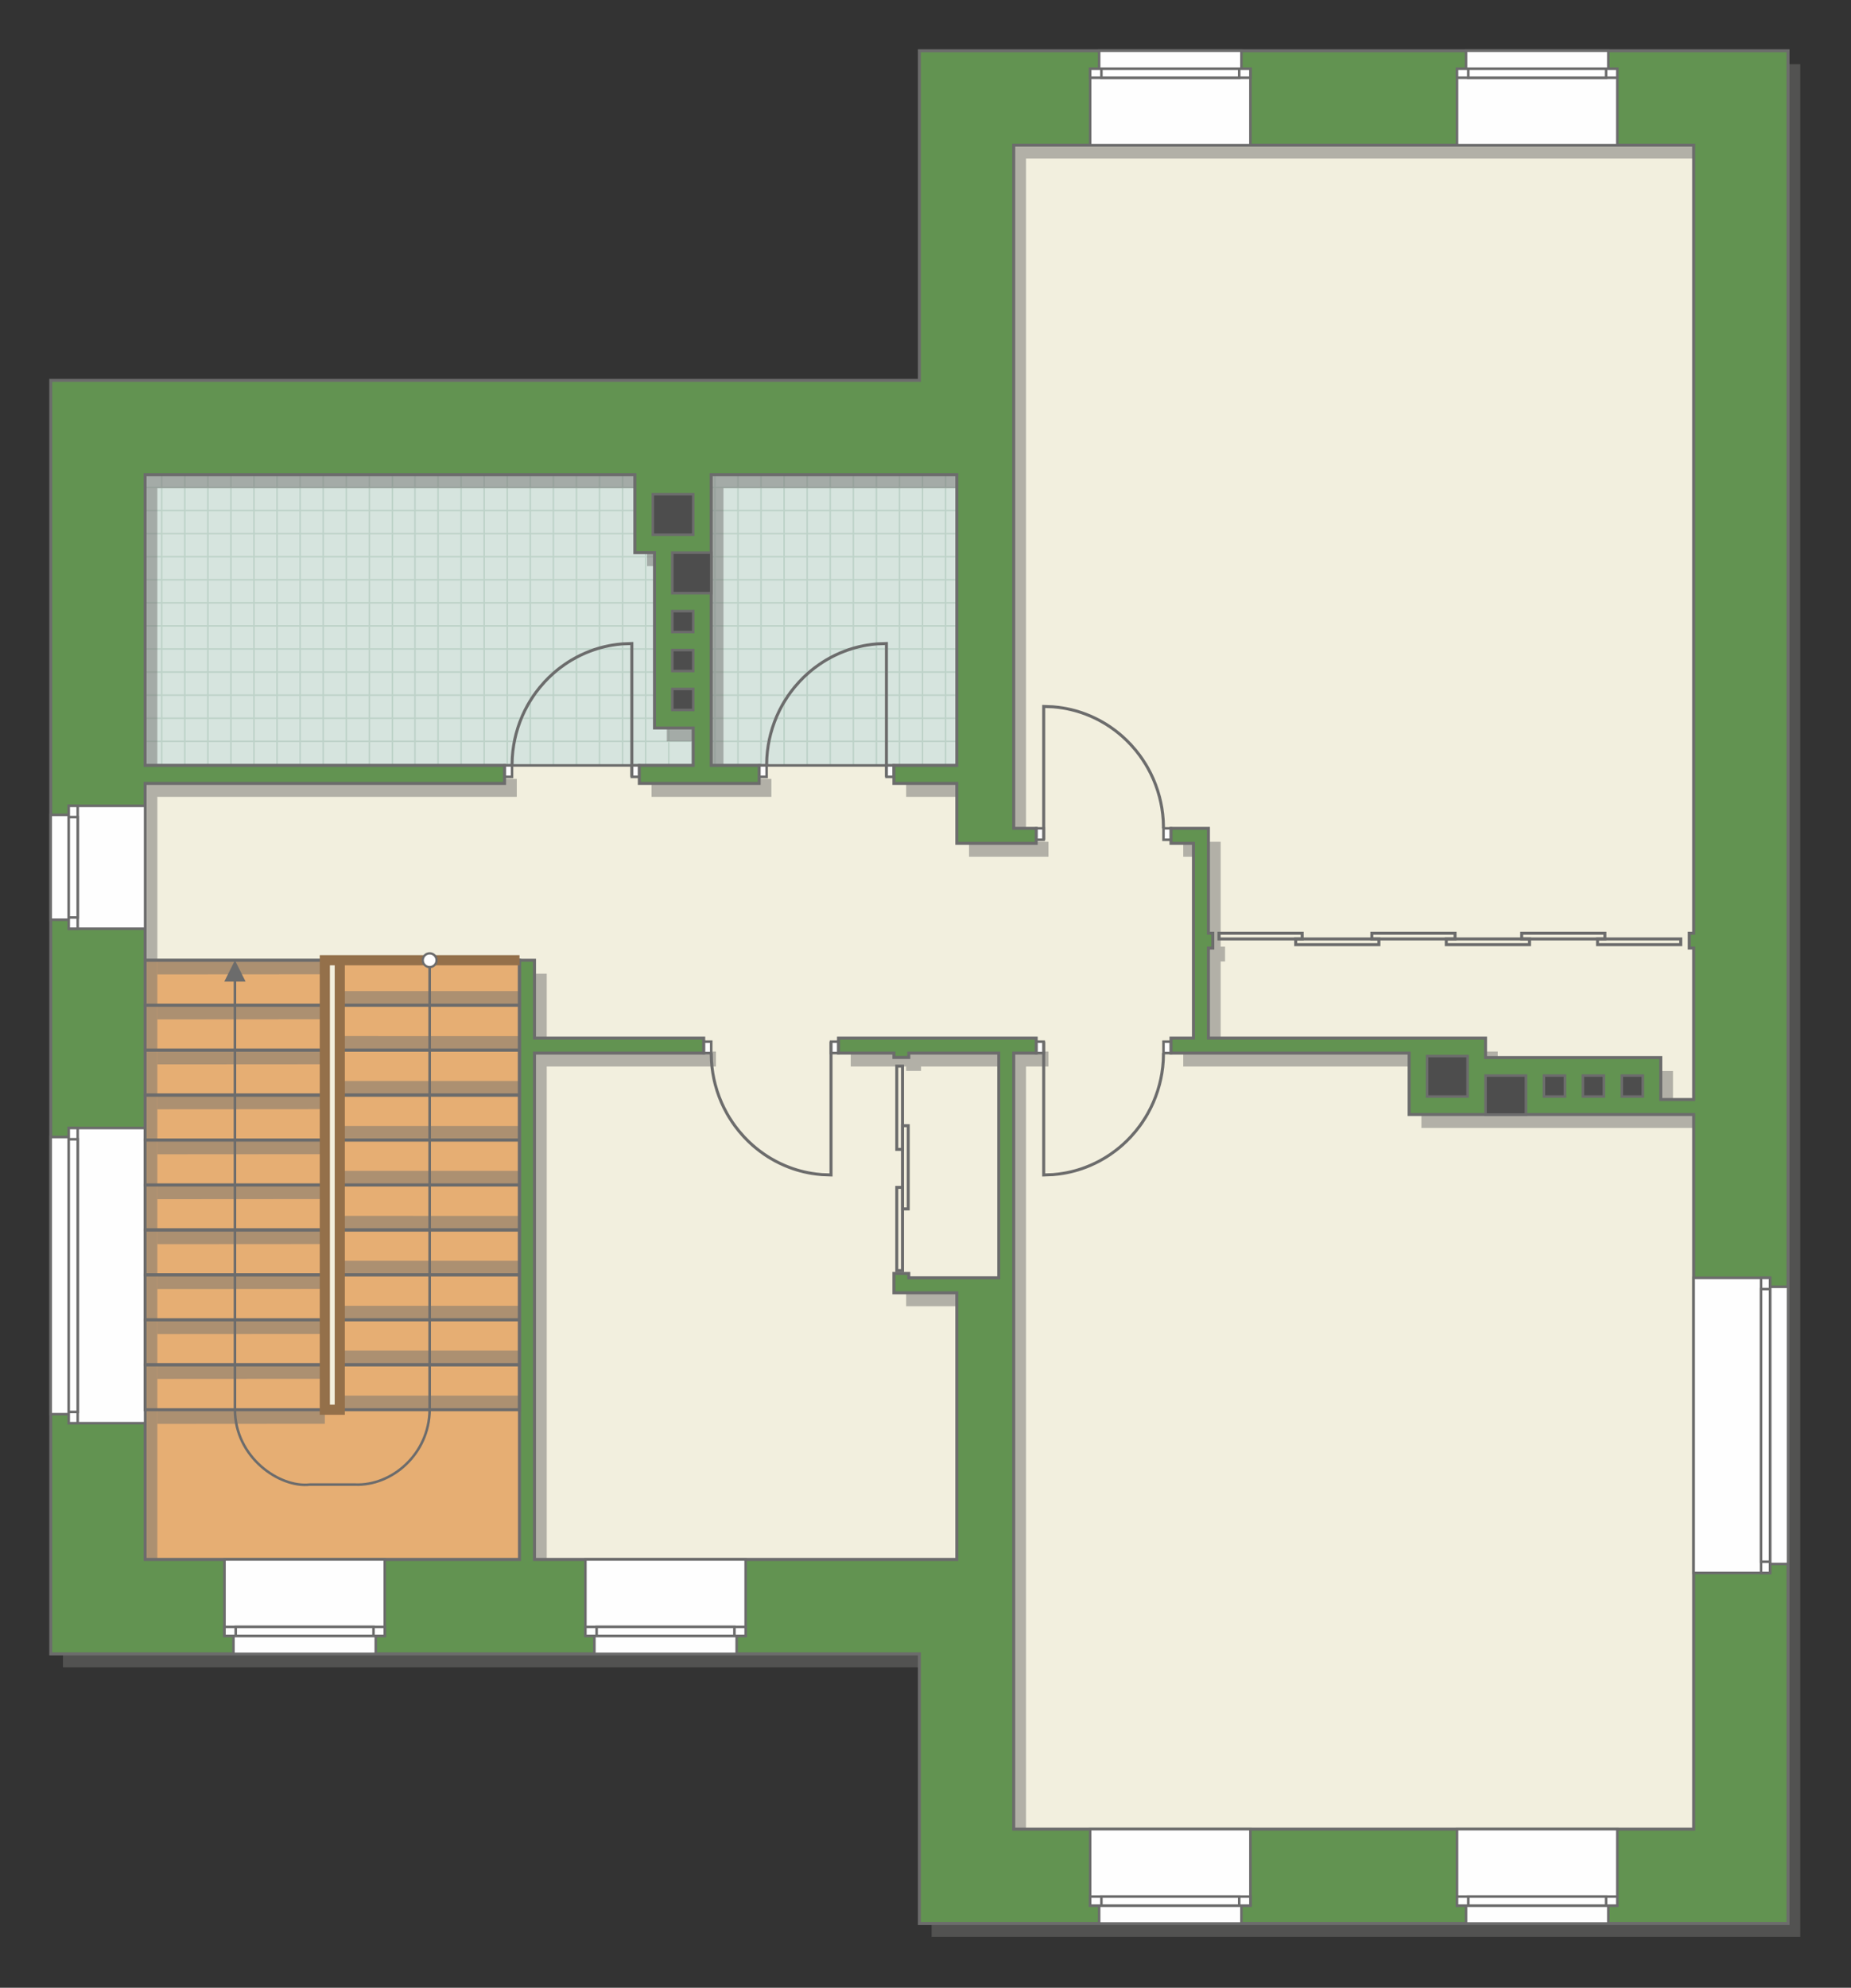 <?xml version="1.0" encoding="UTF-8"?>
<!DOCTYPE svg PUBLIC "-//W3C//DTD SVG 1.1//EN" "http://www.w3.org/Graphics/SVG/1.1/DTD/svg11.dtd">
<!-- Creator: CorelDRAW 2019 (64-Bit) -->
<svg xmlns="http://www.w3.org/2000/svg" xml:space="preserve" width="123.535mm" height="132.61mm" version="1.1" style="shape-rendering:geometricPrecision; text-rendering:geometricPrecision; image-rendering:optimizeQuality; fill-rule:evenodd; clip-rule:evenodd"
viewBox="0 0 13238.07 14210.53"
 xmlns:xlink="http://www.w3.org/1999/xlink"
 xmlns:xodm="http://www.corel.com/coreldraw/odm/2003">
 <rect x="0" y="0" width="13238.07" height="14210.53" fill="#333333" stroke="none"/>
 <defs>
  <style type="text/css">
   <![CDATA[
    .str4 {stroke:#94704A;stroke-width:72.54;stroke-miterlimit:22.926}
    .str2 {stroke:#6C6C6C;stroke-width:18.1;stroke-miterlimit:22.926}
    .str1 {stroke:#6C6C6C;stroke-width:18.14;stroke-miterlimit:22.926}
    .str3 {stroke:#6C6C6C;stroke-width:21.43;stroke-miterlimit:22.926}
    .str0 {stroke:#BDD2C8;stroke-width:10.72;stroke-miterlimit:22.926}
    .fil1 {fill:none}
    .fil5 {fill:#FEFEFE}
    .fil0 {fill:#D6E4DE}
    .fil7 {fill:#4D4D4D}
    .fil6 {fill:#629351}
    .fil3 {fill:#E6AE73}
    .fil2 {fill:#F2EFDE}
    .fil9 {fill:white}
    .fil8 {fill:#6C6C6C;fill-rule:nonzero}
    .fil4 {fill:#727271;fill-opacity:0.502}
   ]]>
  </style>
    <clipPath id="id0">
     <path d="M6843.02 5475.11l-5805.32 -5.57 0 -2075.42 5805.32 0 0 2080.99z"/>
    </clipPath>
 </defs>
 <g id="пол">
  <g id="_1311346496">
   <polygon class="fil0" points="6843.02,5475.11 1037.7,5469.53 1037.7,3394.11 6843.02,3394.11 "/>
   <g style="clip-path:url(#id0)">
    <g>
     <path id="1" class="fil1 str0" d="M4122.71 6285.72l0 -6628.12m-165.01 6628.12l0 -6628.12m-165.01 6628.12l0 -6628.12m-165.01 6628.12l0 -6628.12m-165.01 6628.12l0 -6628.12m-165.01 6628.12l0 -6628.12m-165.01 6628.12l0 -6628.12m-165.01 6628.12l0 -6628.12m2475 6628.21l0 -6628.12m-165.01 6628.12l0 -6628.12m-165.01 6628.12l0 -6628.12m-165.01 6628.12l0 -6628.12m-165.01 6628.12l0 -6628.12m-165.01 6628.12l0 -6628.12m-165.01 6628.12l0 -6628.12m-165.01 6628.12l0 -6628.12m2475.09 6628.03l0 -6628.12m-165.01 6628.12l0 -6628.12m-165.01 6628.12l0 -6628.12m-165.01 6628.12l0 -6628.12m-165.01 6628.12l0 -6628.12m-165.01 6628.12l0 -6628.12m-165.01 6628.12l0 -6628.12m-165.01 6628.12l0 -6628.12m2475 6628.21l0 -6628.12m-165.01 6628.12l0 -6628.12m-165.01 6628.12l0 -6628.12m-165.01 6628.12l0 -6628.12m-165.01 6628.12l0 -6628.12m-165.01 6628.12l0 -6628.12m-165.01 6628.12l0 -6628.12m-165.01 6628.12l0 -6628.12"/>
     <path class="fil1 str0" d="M9593.95 4144.64l-10839.2 0m10839.2 165.01l-10839.2 0m10839.2 165.01l-10839.2 0m10839.2 165.01l-10839.2 0m10839.2 165.01l-10839.2 0m10839.2 165.01l-10839.2 0m10839.2 165.01l-10839.2 0m10839.2 165.01l-10839.2 0m10839.34 -2475l-10839.2 0m10839.2 165.01l-10839.2 0m10839.2 165.01l-10839.2 0m10839.2 165.01l-10839.2 0m10839.2 165.01l-10839.2 0m10839.2 165.01l-10839.2 0m10839.2 165.01l-10839.2 0m10839.2 165.01l-10839.2 0m10839.07 -2475.09l-10839.2 0m10839.2 165.01l-10839.2 0m10839.2 165.01l-10839.2 0m10839.2 165.01l-10839.2 0m10839.2 165.01l-10839.2 0m10839.2 165.01l-10839.2 0m10839.2 165.01l-10839.2 0m10839.2 165.01l-10839.2 0m10839.34 -2475l-10839.2 0m10839.2 165.01l-10839.2 0m10839.2 165.01l-10839.2 0m10839.2 165.01l-10839.2 0m10839.2 165.01l-10839.2 0m10839.2 165.01l-10839.2 0m10839.2 165.01l-10839.2 0m10839.2 165.01l-10839.2 0"/>
     <path class="fil1 str0" d="M9237.71 6285.81l0 -6628.12m-165.01 6628.12l0 -6628.12m-165.01 6628.12l0 -6628.12m-165.01 6628.12l0 -6628.12m-165.01 6628.12l0 -6628.12m-165.01 6628.12l0 -6628.12m-165.01 6628.12l0 -6628.12m-165.01 6628.12l0 -6628.12m1319.96 6628.21l0 -6628.12"/>
     <path class="fil1 str0" d="M-1153.53 6356.02l0 -6628.12m-165.01 6628.12l0 -6628.12m-165.01 6628.12l0 -6628.12m-165.01 6628.12l0 -6628.12m-165.01 6628.12l0 -6628.12m-165.01 6628.12l0 -6628.12m-165.01 6628.12l0 -6628.12m-165.01 6628.12l0 -6628.12m2475 6628.21l0 -6628.12m-165.01 6628.12l0 -6628.12m-165.01 6628.12l0 -6628.12m-165.01 6628.12l0 -6628.12m-165.01 6628.12l0 -6628.12m-165.01 6628.12l0 -6628.12m-165.01 6628.12l0 -6628.12m-165.01 6628.12l0 -6628.12m2475.09 6628.03l0 -6628.12m-165.01 6628.12l0 -6628.12m-165.01 6628.12l0 -6628.12m-165.01 6628.12l0 -6628.12m-165.01 6628.12l0 -6628.12m-165.01 6628.12l0 -6628.12m-165.01 6628.12l0 -6628.12m-165.01 6628.12l0 -6628.12m2475 6628.21l0 -6628.12m-165.01 6628.12l0 -6628.12m-165.01 6628.12l0 -6628.12m-165.01 6628.12l0 -6628.12m-165.01 6628.12l0 -6628.12m-165.01 6628.12l0 -6628.12m-165.01 6628.12l0 -6628.12m-165.01 6628.12l0 -6628.12"/>
    </g>
   </g>
   <polygon class="fil1" points="6843.02,5475.11 1037.7,5469.53 1037.7,3394.11 6843.02,3394.11 "/>
   <polygon class="fil2 str1" points="728.58,5581.76 1037.7,6864.88 1037.7,11148.85 6970.01,11148.85 6970.01,13157.39 12132.7,13157.39 12132.7,834.2 7121.53,834.2 7121.53,5580.33 6843.02,5472.04 909.21,5472.04 "/>
   <polygon class="fil3 str1" points="2323.1,6864.88 1037.7,6864.88 1037.7,11148.85 3715.44,11148.85 3715.44,6864.88 2430.15,6864.88 2430.15,10077.78 2323.1,10077.78 "/>
  </g>
 </g>
 <g id="тень">
  <path class="fil4" d="M450.42 2815.38l6212.42 0 0 -2356.42 6212.32 0 0 13388.65 -6212.32 0 0 -1927.92 -6212.42 0 0 -9104.31zm674.79 3125.11l0 5304.41 2677.74 0 0 -4283.96 107.16 0 0 556.59 1210.27 0 0 107.05 -1210.27 0 0 3620.32 3020.42 0 0 -1906.49 -449.86 0 0 -138.56 106.41 0 0 31.4 643.39 0 0 -1606.67 -643.39 0 0 31.4 -106.41 0 0 -31.4 -396.28 0 0 -107.05 1413.88 0 0 107.05 -160.63 0 0 5548.24 4862.74 0 0 -5109.1 -2034.87 0 0 -439.14 -1703.21 0 0 -107.05 160.63 0 0 -1392.44 -160.63 0 0 -107.16 267.69 0 0 749.8 31.4 0 0 106.3 -31.4 0 0 643.5 1981.83 0 0 139.2 1253.13 0 0 299.94 235.43 0 0 -1082.64 -31.4 0 0 -106.3 31.4 0 0 -5633.96 -4862.74 0 0 4884.16 160.63 0 0 107.16 -567.74 0 0 -428.46 -449.86 0 0 -128.53 449.86 0 0 -2077.93 -1756.57 0 0 2077.93 342.81 0 0 128.53 -856.85 0 0 -128.53 385.56 0 0 -267.77 -277.01 0 0 -1253.19 -140.7 0 0 -556.97 -3502.55 0 0 2077.93 2570.68 0 0 128.53 -2570.68 0 0 243.87z"/>
  <g id="_1311284192">
   <polygon class="fil4" points="3715.44,7185.93 2417.6,7186.76 2417.6,7085.42 3715.44,7085.52 "/>
   <polygon class="fil4" points="3715.44,7507.63 2417.6,7508.45 2417.6,7407.11 3715.44,7407.22 "/>
   <polygon class="fil4" points="3715.44,7828.57 2417.6,7829.4 2417.6,7728.06 3715.44,7728.17 "/>
   <polygon class="fil4" points="3715.44,8150.27 2417.6,8151.1 2417.6,8049.75 3715.44,8049.86 "/>
   <polygon class="fil4" points="3715.44,8471.23 2417.6,8472.05 2417.6,8370.71 3715.44,8370.82 "/>
   <polygon class="fil4" points="3715.44,8792.92 2417.6,8793.75 2417.6,8692.41 3715.44,8692.51 "/>
   <polygon class="fil4" points="3715.44,9113.87 2417.6,9114.69 2417.6,9013.35 3715.44,9013.46 "/>
   <polygon class="fil4" points="3715.44,9435.56 2417.6,9436.39 2417.6,9335.05 3715.44,9335.15 "/>
   <polygon class="fil4" points="3715.44,9756.08 2417.6,9756.91 2417.6,9655.56 3715.44,9655.67 "/>
   <polygon class="fil4" points="3715.44,10077.78 2417.6,10078.6 2417.6,9977.26 3715.44,9977.37 "/>
   <polygon class="fil4" points="2323.1,7286.88 1125.21,7287.7 1125.21,7186.36 2323.1,7186.47 "/>
   <polygon class="fil4" points="2323.1,7608.57 1125.21,7609.4 1125.21,7508.06 2323.1,7508.17 "/>
   <polygon class="fil4" points="2323.1,7929.52 1125.21,7930.35 1125.21,7829 2323.1,7829.11 "/>
   <polygon class="fil4" points="2323.1,8251.22 1125.21,8252.04 1125.21,8150.7 2323.1,8150.81 "/>
   <polygon class="fil4" points="2323.1,8572.17 1125.21,8573 1125.21,8471.66 2323.1,8471.76 "/>
   <polygon class="fil4" points="2323.1,8893.87 1125.21,8894.69 1125.21,8793.35 2323.1,8793.46 "/>
   <polygon class="fil4" points="2323.1,9214.81 1125.21,9215.64 1125.21,9114.3 2323.1,9114.4 "/>
   <polygon class="fil4" points="2323.1,9536.51 1125.21,9537.33 1125.21,9435.99 2323.1,9436.1 "/>
   <polygon class="fil4" points="2323.1,9857.03 1125.21,9857.85 1125.21,9756.51 2323.1,9756.62 "/>
   <polygon class="fil4" points="2323.1,10178.72 1125.21,10179.55 1125.21,10078.2 2323.1,10078.31 "/>
   <polygon class="fil4" points="2323.1,6965.29 1125.21,6966.12 1125.21,6864.77 2323.1,6864.88 "/>
  </g>
 </g>
 <g id="двери">
  <g id="_1311305312">
   <g>
    <polygon class="fil5 str2" points="5943.3,7528.54 5943.3,7446.79 5996.88,7446.79 5996.88,7528.54 "/>
    <polyline class="fil1 str3" points="5943.3,7446.79 5943.3,8399.95 5877.35,8397.43 5838.22,8393.47 5803.12,8388.35 5780.34,8384.22 5749.19,8377.5 5719.43,8369.92 5700.39,8364.44 5673.31,8355.83 5643.08,8344.97 5610.72,8331.88 5575.07,8315.61 5544.36,8299.94 5511.44,8281.34 5490.38,8268.4 5465.55,8252.04 5430.4,8226.65 5404.54,8206.18 5380.32,8185.48 5350.2,8157.46 5320.21,8126.71 5285.06,8086.45 5257.13,8050.54 5238.42,8024.12 5214.11,7986.39 5199.52,7961.49 5178.31,7921.52 5159.74,7881.72 5143.14,7840.91 5128.41,7798.64 5115.05,7752.63 5105.71,7713.14 5098.46,7674.78 5092.15,7629.61 5088.16,7584.15 5086.45,7528.54 "/>
    <polygon class="fil5 str2" points="5086.45,7446.79 5032.87,7446.79 5032.87,7528.54 5086.45,7528.54 "/>
   </g>
   <g>
    <polygon class="fil5 str2" points="7464.35,7528.54 7464.35,7446.79 7410.77,7446.79 7410.77,7528.54 "/>
    <polyline class="fil1 str3" points="7464.35,7446.79 7464.35,8399.95 7530.29,8397.43 7569.43,8393.47 7604.52,8388.35 7627.31,8384.22 7658.46,8377.5 7688.22,8369.92 7707.26,8364.44 7734.34,8355.83 7764.57,8344.97 7796.93,8331.88 7832.58,8315.61 7863.28,8299.94 7896.2,8281.34 7917.27,8268.4 7942.1,8252.04 7977.25,8226.65 8003.11,8206.18 8027.33,8185.48 8057.45,8157.46 8087.44,8126.71 8122.59,8086.45 8150.52,8050.54 8169.23,8024.12 8193.54,7986.39 8208.13,7961.49 8229.33,7921.52 8247.9,7881.72 8264.5,7840.91 8279.24,7798.64 8292.6,7752.63 8301.93,7713.14 8309.19,7674.78 8315.5,7629.61 8319.49,7584.15 8321.2,7528.54 "/>
    <polygon class="fil5 str2" points="8321.2,7446.79 8374.78,7446.79 8374.78,7528.54 8321.2,7528.54 "/>
   </g>
   <g>
    <polygon class="fil5 str2" points="7464.35,5921.87 7464.35,6003.61 7410.77,6003.61 7410.77,5921.87 "/>
    <polyline class="fil1 str3" points="7464.35,6003.61 7464.35,5050.45 7530.29,5052.98 7569.43,5056.93 7604.52,5062.06 7627.31,5066.18 7658.46,5072.9 7688.22,5080.49 7707.26,5085.96 7734.34,5094.58 7764.57,5105.43 7796.93,5118.53 7832.58,5134.8 7863.28,5150.46 7896.2,5169.07 7917.27,5182 7942.1,5198.36 7977.25,5223.75 8003.11,5244.23 8027.33,5264.92 8057.45,5292.94 8087.44,5323.7 8122.59,5363.96 8150.52,5399.87 8169.23,5426.28 8193.54,5464.02 8208.13,5488.92 8229.33,5528.89 8247.9,5568.69 8264.5,5609.5 8279.24,5651.76 8292.6,5697.77 8301.93,5737.26 8309.19,5775.63 8315.5,5820.8 8319.49,5866.25 8321.2,5921.87 "/>
    <polygon class="fil5 str2" points="8321.2,6003.61 8374.78,6003.61 8374.78,5921.87 8321.2,5921.87 "/>
   </g>
   <g>
    <polygon class="fil5 str2" points="6339.58,5472.04 6339.58,5553.78 6393.16,5553.78 6393.16,5472.04 "/>
    <polyline class="fil1 str3" points="6339.58,5553.78 6339.58,4600.62 6273.63,4603.15 6234.5,4607.11 6199.4,4612.23 6176.62,4616.35 6145.47,4623.07 6115.71,4630.66 6096.67,4636.14 6069.59,4644.75 6039.36,4655.61 6007,4668.7 5971.34,4684.97 5940.64,4700.64 5907.72,4719.24 5886.66,4732.17 5861.83,4748.54 5826.68,4773.92 5800.82,4794.4 5776.6,4815.09 5746.48,4843.12 5716.49,4873.87 5681.34,4914.13 5653.41,4950.04 5634.7,4976.46 5610.39,5014.19 5595.8,5039.09 5574.59,5079.06 5556.02,5118.86 5539.42,5159.67 5524.69,5201.93 5511.33,5247.95 5501.99,5287.44 5494.74,5325.8 5488.43,5370.97 5484.44,5416.43 5482.73,5472.04 "/>
    <polygon class="fil5 str2" points="5482.73,5553.78 5429.15,5553.78 5429.15,5472.04 5482.73,5472.04 "/>
   </g>
   <g>
    <polygon class="fil5 str2" points="4518.82,5472.04 4518.82,5553.78 4572.4,5553.78 4572.4,5472.04 "/>
    <polyline class="fil1 str3" points="4518.82,5553.78 4518.82,4600.62 4452.87,4603.15 4413.74,4607.11 4378.64,4612.23 4355.86,4616.35 4324.71,4623.07 4294.95,4630.66 4275.91,4636.14 4248.83,4644.75 4218.6,4655.61 4186.23,4668.7 4150.58,4684.97 4119.88,4700.64 4086.96,4719.24 4065.89,4732.17 4041.06,4748.54 4005.91,4773.92 3980.06,4794.4 3955.84,4815.09 3925.72,4843.12 3895.72,4873.87 3860.57,4914.13 3832.65,4950.04 3813.94,4976.46 3789.62,5014.19 3775.04,5039.09 3753.83,5079.06 3735.26,5118.86 3718.66,5159.67 3703.93,5201.93 3690.56,5247.95 3681.23,5287.44 3673.97,5325.8 3667.66,5370.97 3663.68,5416.43 3661.96,5472.04 "/>
    <polygon class="fil5 str2" points="3661.96,5553.78 3608.38,5553.78 3608.38,5472.04 3661.96,5472.04 "/>
   </g>
  </g>
 </g>
 <g id="стена">
  <path class="fil6 str3" d="M362.91 2719.33l6212.42 0 0 -2356.42 6212.32 0 0 13388.65 -6212.32 0 0 -1927.92 -6212.42 0 0 -9104.31zm674.79 3125.11l0 5304.41 2677.74 0 0 -4283.96 107.16 0 0 556.59 1210.27 0 0 107.05 -1210.27 0 0 3620.32 3020.42 0 0 -1906.49 -449.86 0 0 -138.56 106.41 0 0 31.4 643.39 0 0 -1606.67 -643.39 0 0 31.4 -106.41 0 0 -31.4 -396.28 0 0 -107.05 1413.88 0 0 107.05 -160.63 0 0 5548.24 4862.74 0 0 -5109.1 -2034.87 0 0 -439.14 -1703.21 0 0 -107.05 160.63 0 0 -1392.44 -160.63 0 0 -107.16 267.69 0 0 749.8 31.4 0 0 106.3 -31.4 0 0 643.5 1981.83 0 0 139.2 1253.13 0 0 299.94 235.43 0 0 -1082.64 -31.4 0 0 -106.3 31.4 0 0 -5633.96 -4862.74 0 0 4884.16 160.63 0 0 107.16 -567.74 0 0 -428.46 -449.86 0 0 -128.53 449.86 0 0 -2077.93 -1756.57 0 0 2077.93 342.81 0 0 128.53 -856.85 0 0 -128.53 385.56 0 0 -267.77 -277.01 0 0 -1253.19 -140.7 0 0 -556.97 -3502.55 0 0 2077.93 2570.68 0 0 128.53 -2570.68 0 0 243.87z"/>
 </g>
 <g id="окно">
  <g id="_1309118768">
   <g>
    <polygon class="fil5 str2" points="7860.94,362.92 8878.54,362.92 8878.54,491.45 8942.73,491.45 8942.73,1037.71 7796.64,1037.71 7796.64,491.45 7860.94,491.45 "/>
    <polygon class="fil5 str2" points="8010.87,491.45 8942.73,491.45 8942.73,555.71 7796.64,555.71 7796.64,491.45 "/>
    <polygon class="fil5 str2" points="7877.01,523.59 7877.01,555.71 8862.47,555.71 8862.47,491.45 7877.01,491.45 "/>
   </g>
   <g>
    <polygon class="fil5 str2" points="10484.76,362.92 11502.37,362.92 11502.37,491.45 11566.56,491.45 11566.56,1037.71 10420.46,1037.71 10420.46,491.45 10484.76,491.45 "/>
    <polygon class="fil5 str2" points="10634.69,491.45 11566.56,491.45 11566.56,555.71 10420.46,555.71 10420.46,491.45 "/>
    <polygon class="fil5 str2" points="10500.84,523.59 10500.84,555.71 11486.29,555.71 11486.29,491.45 10500.84,491.45 "/>
   </g>
   <g>
    <polygon class="fil5 str2" points="7860.94,13751.56 8878.54,13751.56 8878.54,13623.03 8942.73,13623.03 8942.73,13076.77 7796.64,13076.77 7796.64,13623.03 7860.94,13623.03 "/>
    <polygon class="fil5 str2" points="8010.87,13623.03 8942.73,13623.03 8942.73,13558.77 7796.64,13558.77 7796.64,13623.03 "/>
    <polygon class="fil5 str2" points="7877.01,13590.89 7877.01,13558.77 8862.47,13558.77 8862.47,13623.03 7877.01,13623.03 "/>
   </g>
   <g>
    <polygon class="fil5 str2" points="10484.76,13751.56 11502.37,13751.56 11502.37,13623.03 11566.56,13623.03 11566.56,13076.77 10420.46,13076.77 10420.46,13623.03 10484.76,13623.03 "/>
    <polygon class="fil5 str2" points="10634.69,13623.03 11566.56,13623.03 11566.56,13558.77 10420.46,13558.77 10420.46,13623.03 "/>
    <polygon class="fil5 str2" points="10500.84,13590.89 10500.84,13558.77 11486.29,13558.77 11486.29,13623.03 10500.84,13623.03 "/>
   </g>
   <g>
    <polygon class="fil5 str2" points="362.91,6575.23 362.91,5825.42 491.44,5825.42 491.44,5761.24 1037.7,5761.24 1037.7,6639.52 491.44,6639.52 491.44,6575.23 "/>
    <polygon class="fil5 str2" points="491.44,6425.3 491.44,5761.24 555.7,5761.24 555.7,6639.52 491.44,6639.52 "/>
    <polygon class="fil5 str2" points="523.58,6559.15 555.7,6559.15 555.7,5841.5 491.44,5841.5 491.44,6559.15 "/>
   </g>
   <g>
    <polygon class="fil5 str2" points="12787.65,11180.99 12787.65,9199.49 12659.12,9199.49 12659.12,9135.3 12112.86,9135.3 12112.86,11245.29 12659.12,11245.29 12659.12,11180.99 "/>
    <polygon class="fil5 str2" points="12659.12,11031.06 12659.12,9135.3 12594.86,9135.3 12594.86,11245.29 12659.12,11245.29 "/>
    <polygon class="fil5 str2" points="12626.98,11164.92 12594.86,11164.92 12594.86,9215.56 12659.12,9215.56 12659.12,11164.92 "/>
   </g>
   <g>
    <polygon class="fil5 str2" points="362.91,10110.14 362.91,8128.63 491.44,8128.63 491.44,8064.45 1037.7,8064.45 1037.7,10174.44 491.44,10174.44 491.44,10110.14 "/>
    <polygon class="fil5 str2" points="491.44,9960.21 491.44,8064.45 555.7,8064.45 555.7,10174.44 491.44,10174.44 "/>
    <polygon class="fil5 str2" points="523.58,10094.06 555.7,10094.06 555.7,8144.71 491.44,8144.71 491.44,10094.06 "/>
   </g>
   <g>
    <polygon class="fil5 str2" points="1669.73,11823.63 2687.34,11823.63 2687.34,11695.11 2751.53,11695.11 2751.53,11148.85 1605.44,11148.85 1605.44,11695.11 1669.73,11695.11 "/>
    <polygon class="fil5 str2" points="1819.66,11695.11 2751.53,11695.11 2751.53,11630.84 1605.44,11630.84 1605.44,11695.11 "/>
    <polygon class="fil5 str2" points="1685.81,11662.97 1685.81,11630.84 2671.26,11630.84 2671.26,11695.11 1685.81,11695.11 "/>
   </g>
   <g>
    <polygon class="fil5 str2" points="4250.91,11823.63 5268.51,11823.63 5268.51,11695.11 5332.7,11695.11 5332.7,11148.85 4186.61,11148.85 4186.61,11695.11 4250.91,11695.11 "/>
    <polygon class="fil5 str2" points="4400.83,11695.11 5332.7,11695.11 5332.7,11630.84 4186.61,11630.84 4186.61,11695.11 "/>
    <polygon class="fil5 str2" points="4266.98,11662.97 4266.98,11630.84 5252.44,11630.84 5252.44,11695.11 4266.98,11695.11 "/>
   </g>
  </g>
 </g>
 <g id="ВК">
  <g id="_1309138864">
   <polygon class="fil7 str1" points="4668.73,3533.38 4957.96,3533.38 4957.96,3822.57 4668.73,3822.57 "/>
   <polygon class="fil7 str1" points="4808.04,3951.1 5086.55,3951.1 5086.55,4240.3 4808.04,4240.3 "/>
   <polygon class="fil7 str1" points="4808.04,4368.84 4957.96,4368.84 4957.96,4518.78 4808.04,4518.78 "/>
   <polygon class="fil7 str1" points="4808.04,4647.31 4957.96,4647.31 4957.96,4797.26 4808.04,4797.26 "/>
   <polygon class="fil7 str1" points="10206.58,7549.99 10495.81,7549.99 10495.81,7839.18 10206.58,7839.18 "/>
   <polygon class="fil7 str1" points="10624.29,7689.27 10913.52,7689.27 10913.52,7967.67 10624.29,7967.67 "/>
   <polygon class="fil7 str1" points="11042.01,7689.27 11192.03,7689.27 11192.03,7839.18 11042.01,7839.18 "/>
   <polygon class="fil7 str1" points="11320.52,7689.27 11470.54,7689.27 11470.54,7839.18 11320.52,7839.18 "/>
   <polygon class="fil7 str1" points="11599.03,7689.27 11749.05,7689.27 11749.05,7839.18 11599.03,7839.18 "/>
   <polygon class="fil7 str1" points="4808.04,4925.78 4957.96,4925.78 4957.96,5075.73 4808.04,5075.73 "/>
  </g>
 </g>
 <g id="Линии">
  <g id="_1309131408">
   <g>
    <polygon class="fil1 str3" points="2323.1,6864.88 2323.1,7186.26 1037.7,7186.26 1037.7,6864.88 "/>
    <polygon class="fil1 str3" points="2323.1,7186.26 2323.1,7507.63 1037.7,7507.63 1037.7,7186.26 "/>
    <polygon class="fil1 str3" points="2323.1,7507.52 2323.1,7828.9 1037.7,7828.9 1037.7,7507.52 "/>
    <polygon class="fil1 str3" points="2323.1,7828.9 2323.1,8150.27 1037.7,8150.27 1037.7,7828.9 "/>
    <polygon class="fil1 str3" points="2323.1,8150.17 2323.1,8471.55 1037.7,8471.55 1037.7,8150.17 "/>
    <polygon class="fil1 str3" points="2323.1,8471.55 2323.1,8792.92 1037.7,8792.92 1037.7,8471.55 "/>
    <polygon class="fil1 str3" points="2323.1,8792.82 2323.1,9114.19 1037.7,9114.19 1037.7,8792.82 "/>
    <polygon class="fil1 str3" points="2323.1,9114.19 2323.1,9435.56 1037.7,9435.56 1037.7,9114.19 "/>
    <polygon class="fil1 str3" points="2323.1,9435.56 2323.1,9756.94 1037.7,9756.94 1037.7,9435.56 "/>
    <polygon class="fil1 str3" points="2323.1,9756.94 2323.1,10078.31 1037.7,10078.31 1037.7,9756.94 "/>
    <polygon class="fil1 str3" points="3715.44,6864.88 3715.44,7186.26 2430.03,7186.26 2430.03,6864.88 "/>
    <polygon class="fil1 str3" points="3715.44,7186.26 3715.44,7507.63 2430.03,7507.63 2430.03,7186.26 "/>
    <polygon class="fil1 str3" points="3715.44,7507.52 3715.44,7828.9 2430.03,7828.9 2430.03,7507.52 "/>
    <polygon class="fil1 str3" points="3715.44,7828.9 3715.44,8150.27 2430.03,8150.27 2430.03,7828.9 "/>
    <polygon class="fil1 str3" points="3715.44,8150.17 3715.44,8471.55 2430.03,8471.55 2430.03,8150.17 "/>
    <polygon class="fil1 str3" points="3715.44,8471.55 3715.44,8792.92 2430.03,8792.92 2430.03,8471.55 "/>
    <polygon class="fil1 str3" points="3715.44,8792.82 3715.44,9114.19 2430.03,9114.19 2430.03,8792.82 "/>
    <polygon class="fil1 str3" points="3715.44,9114.19 3715.44,9435.56 2430.03,9435.56 2430.03,9114.19 "/>
    <polygon class="fil1 str3" points="3715.44,9435.56 3715.44,9756.94 2430.03,9756.94 2430.03,9435.56 "/>
    <polygon class="fil1 str3" points="3715.44,9756.94 3715.44,10078.31 2430.03,10078.31 2430.03,9756.94 "/>
   </g>
   <g>
    <polygon class="fil1 str3" points="6454.56,7621.97 6454.56,8217.04 6413.63,8217.04 6413.63,7621.97 "/>
    <polygon class="fil1 str3" points="6495.5,8047.62 6495.5,8642.69 6454.56,8642.69 6454.56,8047.62 "/>
    <polygon class="fil1 str3" points="6454.56,8488.8 6454.56,9083.87 6413.63,9083.87 6413.63,8488.8 "/>
   </g>
   <g>
    <polygon class="fil1 str3" points="8717.8,6712.61 9312.88,6712.61 9312.88,6671.67 8717.8,6671.67 "/>
    <polygon class="fil1 str3" points="9266.67,6753.54 9861.74,6753.54 9861.74,6712.61 9266.67,6712.61 "/>
    <polygon class="fil1 str3" points="9811.15,6712.61 10406.22,6712.61 10406.22,6671.67 9811.15,6671.67 "/>
    <polygon class="fil1 str3" points="10343.63,6753.43 10938.7,6753.43 10938.7,6712.5 10343.63,6712.5 "/>
    <polygon class="fil1 str3" points="10882.86,6712.61 11477.93,6712.61 11477.93,6671.67 10882.86,6671.67 "/>
    <polygon class="fil1 str3" points="11425.31,6753.43 12020.38,6753.43 12020.38,6712.5 11425.31,6712.5 "/>
   </g>
   <polyline class="fil1 str4" points="3715.44,6864.88 2323.1,6864.88 2323.1,10078.31 2430.03,10078.31 2430.03,6864.88 "/>
   <g>
    <g>
     <path class="fil8" d="M3130.09 6864.57l0 0 -0.08 2.91 -0.21 2.89 -0.36 2.86 -0.51 2.82 -0.63 2.76 -0.77 2.72 -0.9 2.66 -1.03 2.6 -1.15 2.53 -1.26 2.46 -1.38 2.4 -1.48 2.31 -1.6 2.24 -1.69 2.15 -1.79 2.07 -1.89 1.98 -1.98 1.89 -2.07 1.8 -2.15 1.69 -2.24 1.6 -2.31 1.49 -2.39 1.37 -2.48 1.26 -2.53 1.16 -2.6 1.03 -2.67 0.9 -2.72 0.77 -2.76 0.64 -2.83 0.5 -2.86 0.36 -2.89 0.23 -2.93 0.08 0 -38.11 1 -0.02 0.98 -0.08 0.94 -0.13 0.93 -0.16 0.91 -0.21 0.9 -0.26 0.88 -0.3 0.86 -0.33 0.84 -0.39 0.83 -0.42 0.79 -0.46 0.77 -0.49 0.75 -0.54 0.73 -0.57 0.7 -0.61 0.66 -0.63 0.64 -0.68 0.6 -0.7 0.57 -0.72 0.54 -0.76 0.5 -0.77 0.45 -0.79 0.43 -0.83 0.38 -0.84 0.34 -0.86 0.29 -0.88 0.26 -0.9 0.21 -0.91 0.16 -0.93 0.13 -0.94 0.08 -0.96 0.02 -1 0 0 38.11 0zm-57.16 -57.16l0 0 2.93 0.08 2.89 0.23 2.86 0.36 2.83 0.5 2.76 0.64 2.72 0.77 2.67 0.9 2.6 1.03 2.53 1.16 2.48 1.26 2.39 1.37 2.31 1.49 2.24 1.6 2.15 1.69 2.07 1.8 1.98 1.89 1.89 1.98 1.79 2.07 1.69 2.15 1.6 2.24 1.48 2.31 1.38 2.4 1.26 2.46 1.15 2.53 1.03 2.6 0.9 2.66 0.77 2.72 0.63 2.76 0.51 2.82 0.36 2.86 0.21 2.89 0.08 2.91 -38.11 0 -0.02 -1 -0.08 -0.96 -0.13 -0.94 -0.16 -0.93 -0.21 -0.91 -0.26 -0.9 -0.29 -0.88 -0.34 -0.86 -0.38 -0.84 -0.43 -0.83 -0.45 -0.79 -0.5 -0.77 -0.54 -0.76 -0.57 -0.72 -0.6 -0.7 -0.64 -0.68 -0.66 -0.63 -0.7 -0.61 -0.73 -0.57 -0.75 -0.54 -0.77 -0.49 -0.79 -0.46 -0.83 -0.42 -0.84 -0.39 -0.86 -0.33 -0.88 -0.3 -0.9 -0.26 -0.91 -0.21 -0.93 -0.16 -0.94 -0.13 -0.98 -0.08 -1 -0.02 0 0 0 -38.11zm-57.16 57.16l0 0 0.08 -2.91 0.21 -2.89 0.36 -2.86 0.51 -2.82 0.63 -2.76 0.77 -2.72 0.9 -2.66 1.03 -2.6 1.15 -2.53 1.26 -2.46 1.38 -2.4 1.48 -2.31 1.6 -2.24 1.69 -2.15 1.79 -2.07 1.89 -1.98 1.98 -1.89 2.07 -1.8 2.15 -1.69 2.24 -1.6 2.31 -1.49 2.39 -1.37 2.48 -1.26 2.53 -1.16 2.6 -1.03 2.67 -0.9 2.72 -0.77 2.76 -0.64 2.83 -0.5 2.86 -0.36 2.89 -0.23 2.93 -0.08 0 38.11 -1 0.02 -0.98 0.08 -0.94 0.13 -0.93 0.16 -0.91 0.21 -0.9 0.26 -0.88 0.3 -0.86 0.33 -0.84 0.39 -0.83 0.42 -0.79 0.46 -0.77 0.49 -0.75 0.54 -0.73 0.57 -0.7 0.61 -0.66 0.63 -0.64 0.68 -0.6 0.7 -0.57 0.72 -0.54 0.76 -0.5 0.77 -0.45 0.79 -0.43 0.83 -0.38 0.84 -0.34 0.86 -0.29 0.88 -0.26 0.9 -0.21 0.91 -0.16 0.93 -0.13 0.94 -0.08 0.96 -0.02 1 0 0 -38.11 0zm57.16 57.16l-2.93 -0.08 -2.89 -0.23 -2.86 -0.36 -2.83 -0.5 -2.76 -0.64 -2.72 -0.77 -2.67 -0.9 -2.6 -1.03 -2.53 -1.16 -2.48 -1.26 -2.39 -1.37 -2.31 -1.49 -2.24 -1.6 -2.15 -1.69 -2.07 -1.8 -1.98 -1.89 -1.89 -1.98 -1.79 -2.07 -1.69 -2.15 -1.6 -2.24 -1.48 -2.31 -1.38 -2.4 -1.26 -2.46 -1.15 -2.53 -1.03 -2.6 -0.9 -2.66 -0.77 -2.72 -0.63 -2.76 -0.51 -2.82 -0.36 -2.86 -0.21 -2.89 -0.08 -2.91 38.11 0 0.02 1 0.08 0.96 0.13 0.94 0.16 0.93 0.21 0.91 0.26 0.9 0.29 0.88 0.34 0.86 0.38 0.84 0.43 0.83 0.45 0.79 0.5 0.77 0.54 0.76 0.57 0.72 0.6 0.7 0.64 0.68 0.66 0.63 0.7 0.61 0.73 0.57 0.75 0.54 0.77 0.49 0.79 0.46 0.83 0.42 0.84 0.39 0.86 0.33 0.88 0.3 0.9 0.26 0.91 0.21 0.93 0.16 0.94 0.13 0.98 0.08 1 0.02 0 38.11zm8.98 3156.13l-18.13 -0.15 -0.01 0.08 0 -86.33 0 -88.73 0 -90.99 0.01 -93.07 0.01 -94.99 -0.01 -96.77 0 -98.36 0.01 -99.82 0.01 -101.1 -0.01 -102.22 0.01 -103.17 0.01 -103.99 -0.01 -104.63 0.01 -105.1 0.01 -105.44 -0.01 -105.59 0.01 -105.6 0.01 -105.42 -0.01 -105.11 0.01 -104.62 0.01 -103.99 -0.01 -103.18 0.01 -102.22 0.01 -101.1 -0.01 -99.81 0 -98.36 0.01 -96.76 0.01 -95 -0.01 -93.07 0 -90.98 0 -88.73 0 -86.33 18.15 0 0 86.33 0 88.73 0 90.98 -0.01 93.07 -0.01 95 0.01 96.76 0 98.36 -0.01 99.81 -0.01 101.1 0.01 102.22 -0.01 103.18 -0.01 103.99 0.01 104.62 -0.01 105.11 -0.01 105.42 0.01 105.6 -0.01 105.59 -0.01 105.44 0.01 105.1 -0.01 104.63 -0.01 103.99 0.01 103.17 -0.01 102.22 -0.01 101.1 0.01 99.82 0 98.36 -0.01 96.77 -0.01 94.99 0.01 93.07 0 90.99 0 88.73 0 86.33 -0.01 0.08zm0.01 -0.08l-0.01 0.08 0.01 -1.3 0 1.22zm-544.66 544.65l0 -18.15 0.41 0.01 24.27 0.41 24.27 -0.96 24.2 -2.29 24.09 -3.6 23.93 -4.88 23.71 -6.13 23.47 -7.36 23.16 -8.56 22.79 -9.72 22.4 -10.88 21.93 -11.99 21.43 -13.08 20.87 -14.13 20.26 -15.18 19.61 -16.18 18.89 -17.16 18.16 -18.12 17.35 -19.03 16.49 -19.93 15.6 -20.79 14.65 -21.62 13.64 -22.45 12.6 -23.21 11.51 -23.98 10.35 -24.7 9.18 -25.41 7.93 -26.07 6.63 -26.73 5.32 -27.34 3.91 -27.94 2.49 -28.5 1.01 -29.05 18.13 0.15 -1.03 29.99 -2.57 29.45 -4.04 28.88 -5.49 28.28 -6.87 27.63 -8.21 26.97 -9.48 26.27 -10.72 25.56 -11.89 24.8 -13.03 24 -14.11 23.2 -15.14 22.35 -16.12 21.5 -17.05 20.6 -17.93 19.67 -18.76 18.72 -19.54 17.74 -20.27 16.72 -20.95 15.7 -21.58 14.63 -22.16 13.53 -22.7 12.4 -23.19 11.26 -23.61 10.08 -23.99 8.86 -24.35 7.64 -24.61 6.37 -24.87 5.07 -25.03 3.73 -25.18 2.4 -25.28 0.99 -25.3 -0.41 0.41 0.01zm0 -18.15l0.17 0 0.24 0.01 -0.41 -0.01zm-320.35 18.09l-2.04 -18.02 1.02 -0.06 16.94 0 15.6 0 14.35 0 13.2 0 12.14 0 11.14 0 10.27 0 9.47 0 8.74 0 8.13 0 7.6 0 7.15 0 6.79 0 6.54 0 6.34 0 6.26 0 6.27 0 6.34 0 6.54 0 6.79 0 7.15 0 7.6 0 8.13 0 8.74 0 9.47 0 10.27 0 11.14 0 12.14 0 13.2 0 14.35 0 15.6 0 16.94 0 0 18.15 -16.94 0 -15.6 0 -14.35 0 -13.2 0 -12.14 0 -11.14 0 -10.27 0 -9.47 0 -8.74 0 -8.13 0 -7.6 0 -7.15 0 -6.79 0 -6.54 0 -6.34 0 -6.27 0 -6.26 0 -6.34 0 -6.54 0 -6.79 0 -7.15 0 -7.6 0 -8.13 0 -8.74 0 -9.47 0 -10.27 0 -11.14 0 -12.14 0 -13.2 0 -14.35 0 -15.6 0 -16.94 0 1.02 -0.06zm-2.04 -18.02l0.57 -0.06 0.45 0 -1.02 0.06zm-543.59 -526.57l18.13 0 0.01 0 0.9 31 2.66 30.27 4.34 29.53 5.93 28.76 7.47 28 8.93 27.19 10.3 26.36 11.59 25.51 12.84 24.67 14 23.77 15.08 22.86 16.07 21.93 17.02 20.97 17.89 19.99 18.65 18.99 19.35 17.95 20 16.9 20.54 15.84 21 14.73 21.42 13.61 21.72 12.46 21.98 11.29 22.14 10.11 22.23 8.89 22.25 7.66 22.16 6.4 22.01 5.12 21.78 3.83 21.46 2.52 21.08 1.17 20.62 -0.17 20.07 -1.54 2.04 18.02 -21.34 1.65 -21.82 0.17 -22.21 -1.23 -22.54 -2.63 -22.78 -4.02 -22.95 -5.34 -23.06 -6.65 -23.08 -7.96 -23.04 -9.22 -22.91 -10.45 -22.73 -11.68 -22.45 -12.89 -22.11 -14.04 -21.69 -15.21 -21.19 -16.33 -20.62 -17.44 -19.97 -18.53 -19.25 -19.59 -18.44 -20.63 -17.57 -21.66 -16.61 -22.65 -15.57 -23.61 -14.47 -24.58 -13.29 -25.5 -12 -26.42 -10.66 -27.28 -9.23 -28.15 -7.75 -28.99 -6.14 -29.79 -4.49 -30.58 -2.74 -31.32 -0.94 -32.05 0.01 0zm18.02 -3115.28l0.11 3115.28 -18.13 0 -0.11 -3115.28 18.13 0zm-9.07 -97.39l76.23 152.45 -152.46 0 76.22 -152.45z"/>
    </g>
    <ellipse class="fil9" cx="3072.79" cy="6864.88" rx="41.32" ry="40.95"/>
   </g>
  </g>
 </g>
 <g id="контур">
  <polygon class="fil1" points="-0,0 13238.07,0 13238.07,14210.53 -0,14210.53 "/>
 </g>
</svg>
